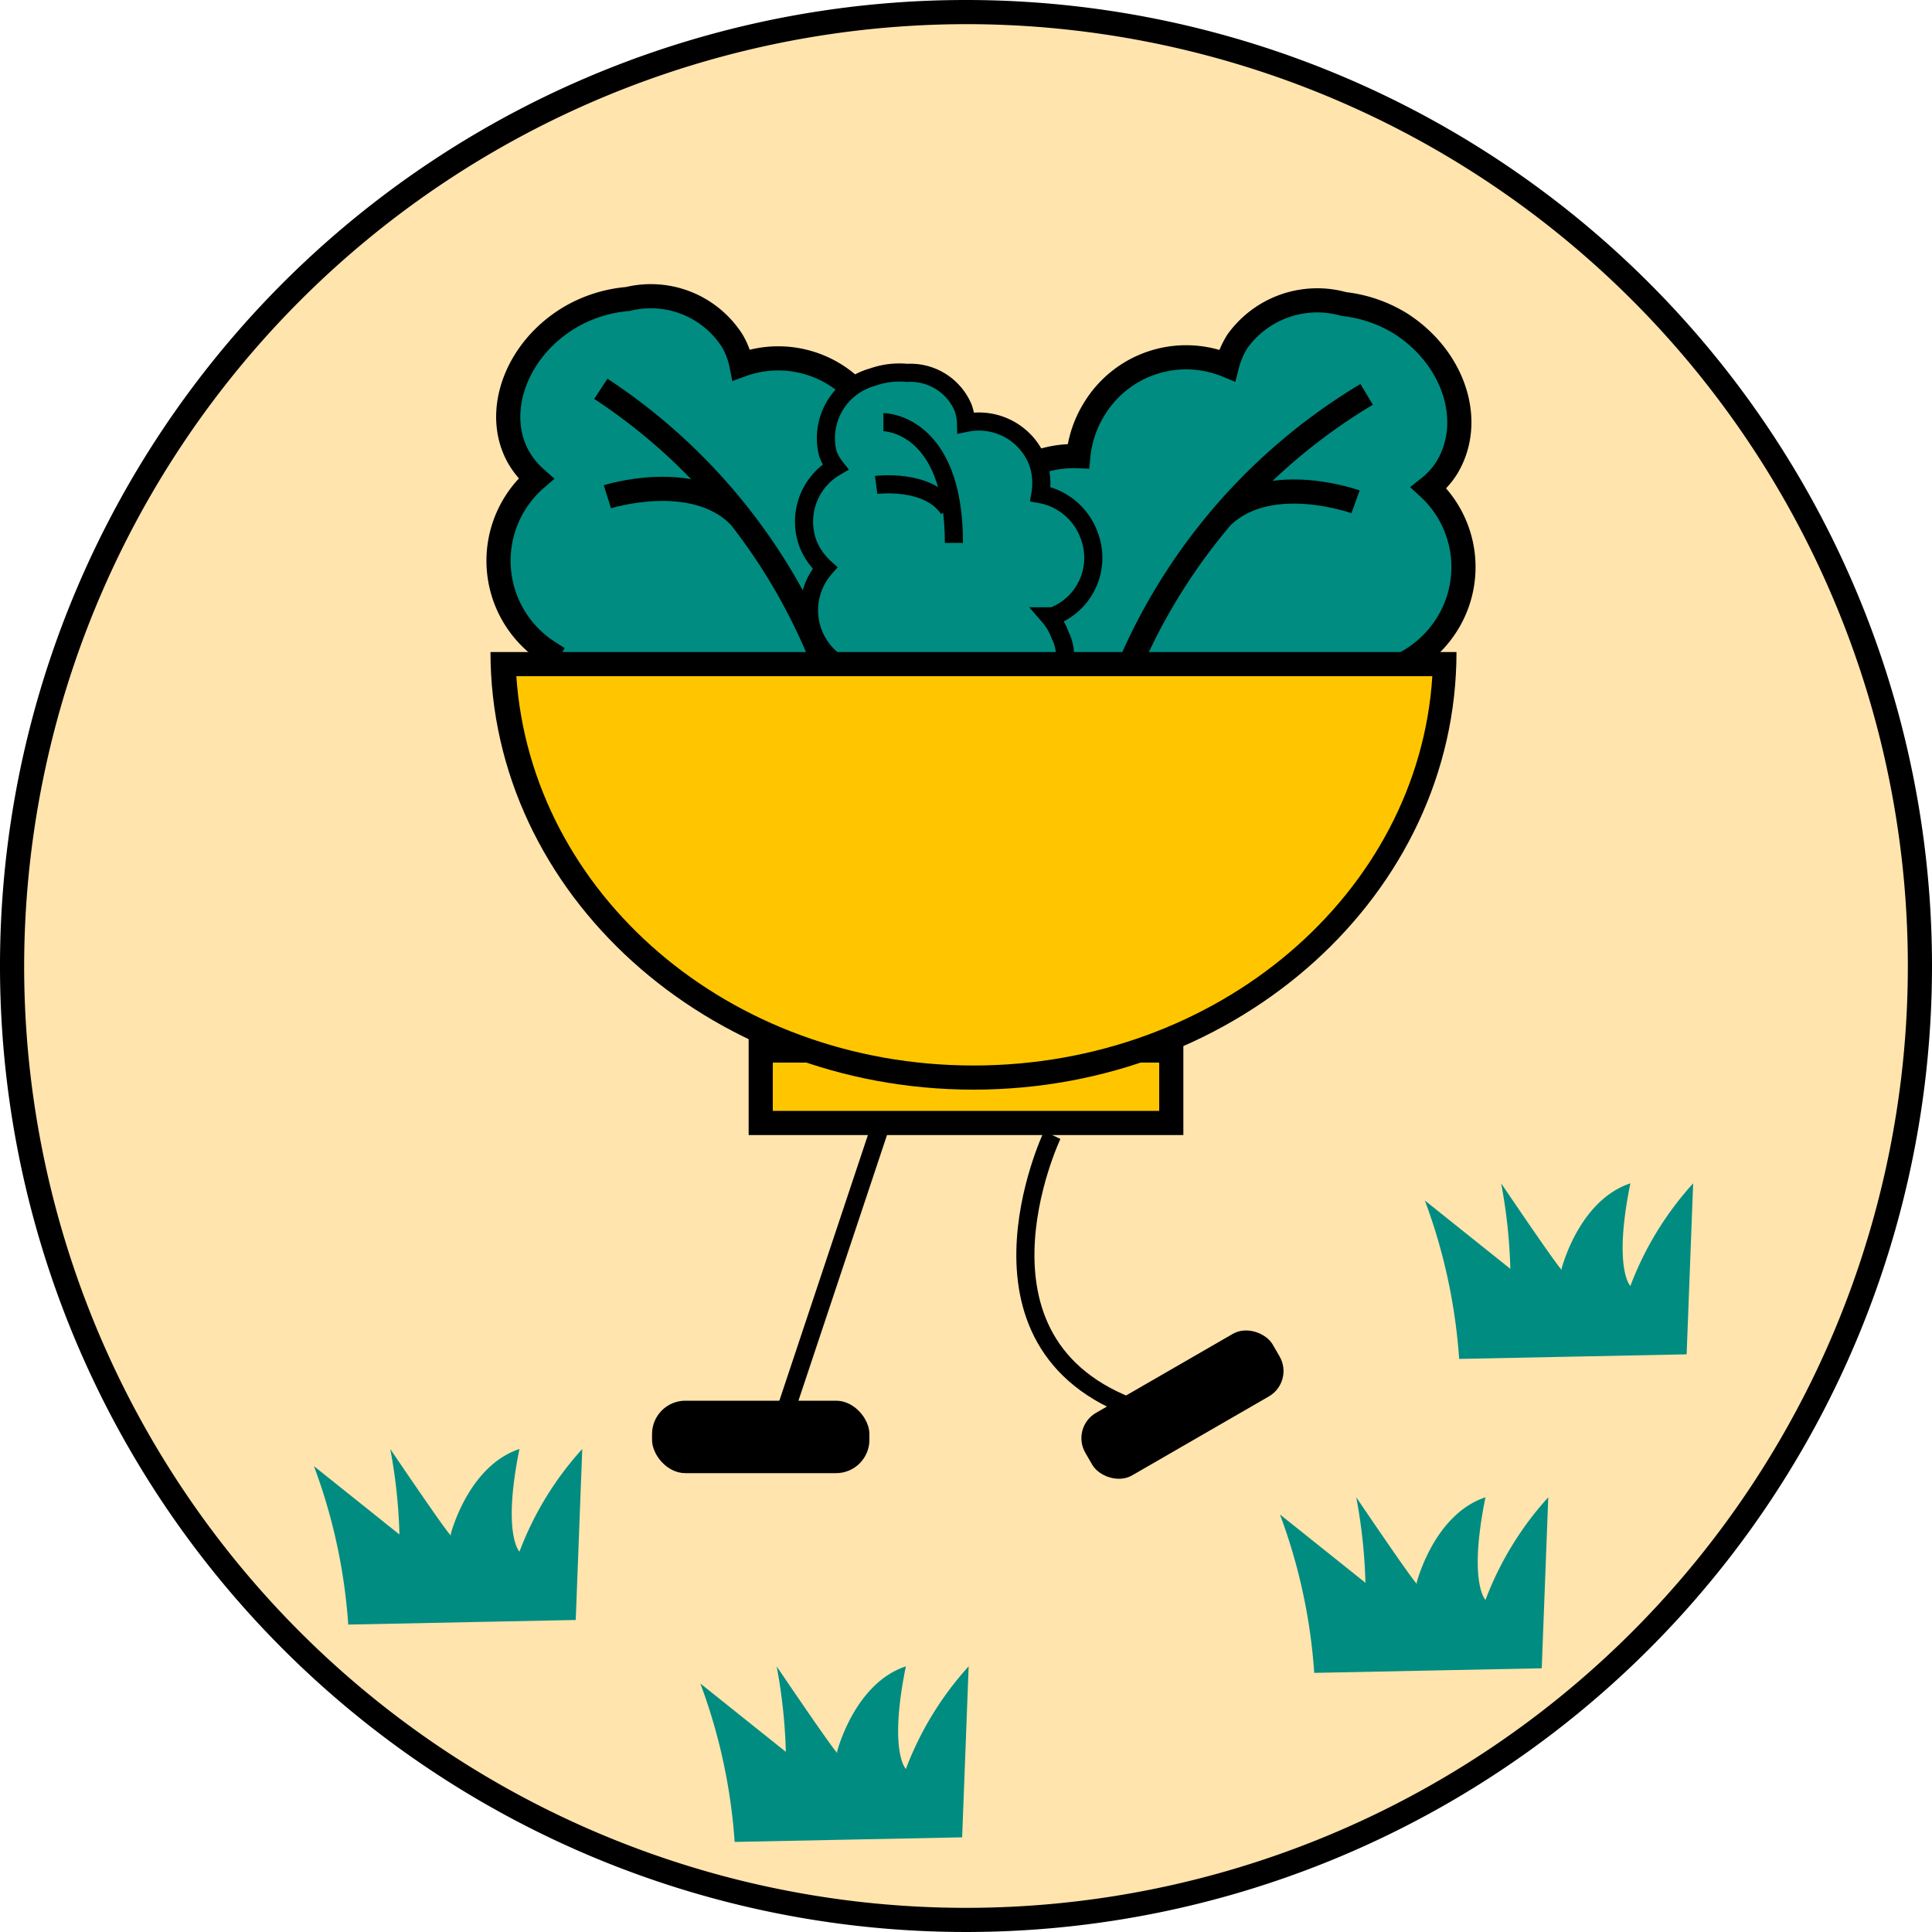 <svg id="Layer_1" data-name="Layer 1" xmlns="http://www.w3.org/2000/svg" viewBox="0 0 80 80"><defs><style>.cls-1,.cls-5,.cls-7{fill:#008c81;}.cls-1,.cls-2,.cls-5,.cls-6{stroke:#000;stroke-miterlimit:10;}.cls-1,.cls-2{stroke-width:0.75px;}.cls-2,.cls-6{fill:none;}.cls-3{fill:#ffe4ad;}.cls-4{fill:#ffc600;}</style></defs><path class="cls-1" d="M38.53,13.46a2.7,2.7,0,0,1,.13-1.25,2.61,2.61,0,0,1,2.91-1.7,2,2,0,0,1,.12-.63A2.39,2.39,0,0,1,44,8.44a3.28,3.28,0,0,1,1.43.18,2.62,2.62,0,0,1,1.84,3.17,1.86,1.86,0,0,1-.31.55,2.62,2.62,0,0,1,1.13,3.18,2.7,2.7,0,0,1-.7,1,2.62,2.62,0,0,1,.46,2.61,2.59,2.59,0,0,1-3.3,1.61l-.15-.07a2.56,2.56,0,0,1-.15.89A1.86,1.86,0,0,1,42.12,23a1.25,1.25,0,0,1-.55-.42,2.33,2.33,0,0,1-1.2-.09,2.37,2.37,0,0,1-1-.73,1.27,1.27,0,0,1-.92,0,1.86,1.86,0,0,1-.74-2.45,2.45,2.45,0,0,1,.46-.79l-.16,0a2.6,2.6,0,0,1-1.5-3.35A2.65,2.65,0,0,1,38.53,13.46Z"/><path class="cls-2" d="M45,10.48s-2.93,0-2.93,5"/><path class="cls-2" d="M45.34,13.08s-2.16-.28-3.06,1"/><circle class="cls-3" cx="40" cy="40" r="39.5"/><path d="M40,1A39,39,0,1,1,1,40,39.05,39.05,0,0,1,40,1m0-1A40,40,0,1,0,80,40,40,40,0,0,0,40,0Z"/><rect class="cls-4" x="31.5" y="43.5" width="17" height="3"/><path d="M48,44v2H32V44H48m1-1H31v4H49V43Z"/><path class="cls-5" d="M36.7,19.16a4.53,4.53,0,0,0-.6-2.05,4.44,4.44,0,0,0-5.4-2,3.24,3.24,0,0,0-.38-1A4,4,0,0,0,26,12.38a5.68,5.68,0,0,0-2.35.73c-2.29,1.33-3.25,4-2.15,5.87a3.56,3.56,0,0,0,.7.84A4.49,4.49,0,0,0,22.71,27a4.5,4.5,0,0,0,0,4.53,4.43,4.43,0,0,0,6,1.7A1.88,1.88,0,0,0,29,33.1a4.23,4.23,0,0,0,.53,1.46c1,1.67,2.77,2.44,4,1.71a2,2,0,0,0,.8-.87,3.78,3.78,0,0,0,2-.51,3.91,3.91,0,0,0,1.46-1.53,2.21,2.21,0,0,0,1.56-.22c1.25-.72,1.48-2.67.51-4.34a4.5,4.5,0,0,0-1-1.18,1.92,1.92,0,0,0,.25-.12,4.42,4.42,0,0,0,1.52-6.08A4.53,4.53,0,0,0,36.7,19.16Z"/><path class="cls-6" d="M24.88,16.1a24.18,24.18,0,0,1,9.75,12.84"/><path class="cls-6" d="M25.15,20.57s3.53-1.12,5.44.78"/><path class="cls-5" d="M44.65,18.89a4.55,4.55,0,0,1,.69-2,4.45,4.45,0,0,1,5.47-1.76,3.52,3.52,0,0,1,.43-1,4.07,4.07,0,0,1,4.41-1.54A5.68,5.68,0,0,1,58,13.4c2.23,1.43,3.08,4.09,1.89,6a3.29,3.29,0,0,1-.73.8,4.46,4.46,0,0,1,.72,5.71,4.59,4.59,0,0,1-1.56,1.48,4.5,4.5,0,0,1-.2,4.52A4.43,4.43,0,0,1,52,33.31a1.73,1.73,0,0,1-.21-.17,4.67,4.67,0,0,1-.59,1.44c-1,1.63-2.87,2.32-4.09,1.54a2,2,0,0,1-.76-.9,3.93,3.93,0,0,1-2-.6A3.85,3.85,0,0,1,43,33a2.21,2.21,0,0,1-1.54-.28C40.2,32,40.05,30,41.09,28.39a4.49,4.49,0,0,1,1-1.15c-.08,0-.16-.07-.24-.12A4.43,4.43,0,0,1,40.64,21,4.51,4.51,0,0,1,44.65,18.89Z"/><path class="cls-6" d="M56.59,16.33A24.22,24.22,0,0,0,46.3,28.75"/><path class="cls-6" d="M56.13,20.78s-3.48-1.26-5.46.55"/><path class="cls-1" d="M43.08,20.46A2.7,2.7,0,0,0,43,19.21,2.61,2.61,0,0,0,40,17.51a2,2,0,0,0-.12-.63,2.37,2.37,0,0,0-2.32-1.44,3.31,3.31,0,0,0-1.44.18,2.62,2.62,0,0,0-1.84,3.17,2.11,2.11,0,0,0,.31.55,2.62,2.62,0,0,0-1.13,3.18,2.7,2.7,0,0,0,.7,1A2.65,2.65,0,0,0,37,27.78l.15-.07a2.56,2.56,0,0,0,.15.89A1.86,1.86,0,0,0,39.49,30a1.25,1.25,0,0,0,.55-.42,2.32,2.32,0,0,0,1.2-.09,2.37,2.37,0,0,0,1-.73,1.27,1.27,0,0,0,.92,0,1.85,1.85,0,0,0,.74-2.45,2.45,2.45,0,0,0-.46-.79l.16,0a2.59,2.59,0,0,0,1.5-3.35A2.65,2.65,0,0,0,43.08,20.46Z"/><path class="cls-2" d="M36.58,17.48s2.92,0,2.92,5"/><path class="cls-2" d="M36.28,20.08s2.15-.28,3,1"/><path class="cls-4" d="M40.35,44.62c-10.57,0-19.2-7.63-19.5-17.12h39C59.54,37,50.91,44.62,40.35,44.62Z"/><path d="M59.31,28c-.57,9-8.86,16.12-19,16.12S22,37,21.38,28H59.31m1-1h-40c0,10,9,18.12,20,18.12s20-8.11,20-18.12Z"/><line class="cls-2" x1="36.5" y1="46.5" x2="32.5" y2="58.5"/><path class="cls-2" d="M43.57,47S39.3,56,47.5,58.5"/><rect x="27" y="58" width="9" height="3" rx="1.38"/><rect x="44.48" y="56.67" width="8.96" height="2.99" rx="1.21" transform="translate(-22.52 32.27) rotate(-30)"/><path class="cls-7" d="M14.42,67.27A23.27,23.27,0,0,0,13,60.71l3.54,2.83A22.21,22.21,0,0,0,16.16,60c2.88,4.25,2.5,3.54,2.5,3.54s.71-2.83,2.85-3.54c-.72,3.54,0,4.25,0,4.25A13.29,13.29,0,0,1,24.11,60l-.27,7.08Z"/><path class="cls-7" d="M30.42,76.27A23.27,23.27,0,0,0,29,69.71l3.54,2.83A22.21,22.21,0,0,0,32.16,69c2.88,4.25,2.5,3.54,2.5,3.54s.71-2.83,2.85-3.54c-.72,3.54,0,4.25,0,4.25A13.29,13.29,0,0,1,40.11,69l-.27,7.08Z"/><path class="cls-7" d="M60.42,56.27A23.27,23.27,0,0,0,59,49.71l3.54,2.83A22.21,22.21,0,0,0,62.16,49c2.88,4.25,2.5,3.54,2.5,3.54s.71-2.83,2.85-3.54c-.72,3.54,0,4.25,0,4.25A13.29,13.29,0,0,1,70.11,49l-.27,7.08Z"/><path class="cls-7" d="M54.42,69.27A23.27,23.27,0,0,0,53,62.71l3.54,2.83A22.21,22.21,0,0,0,56.16,62c2.88,4.25,2.5,3.54,2.5,3.54s.71-2.83,2.85-3.54c-.72,3.54,0,4.25,0,4.25A13.29,13.29,0,0,1,64.11,62l-.27,7.08Z"/></svg>